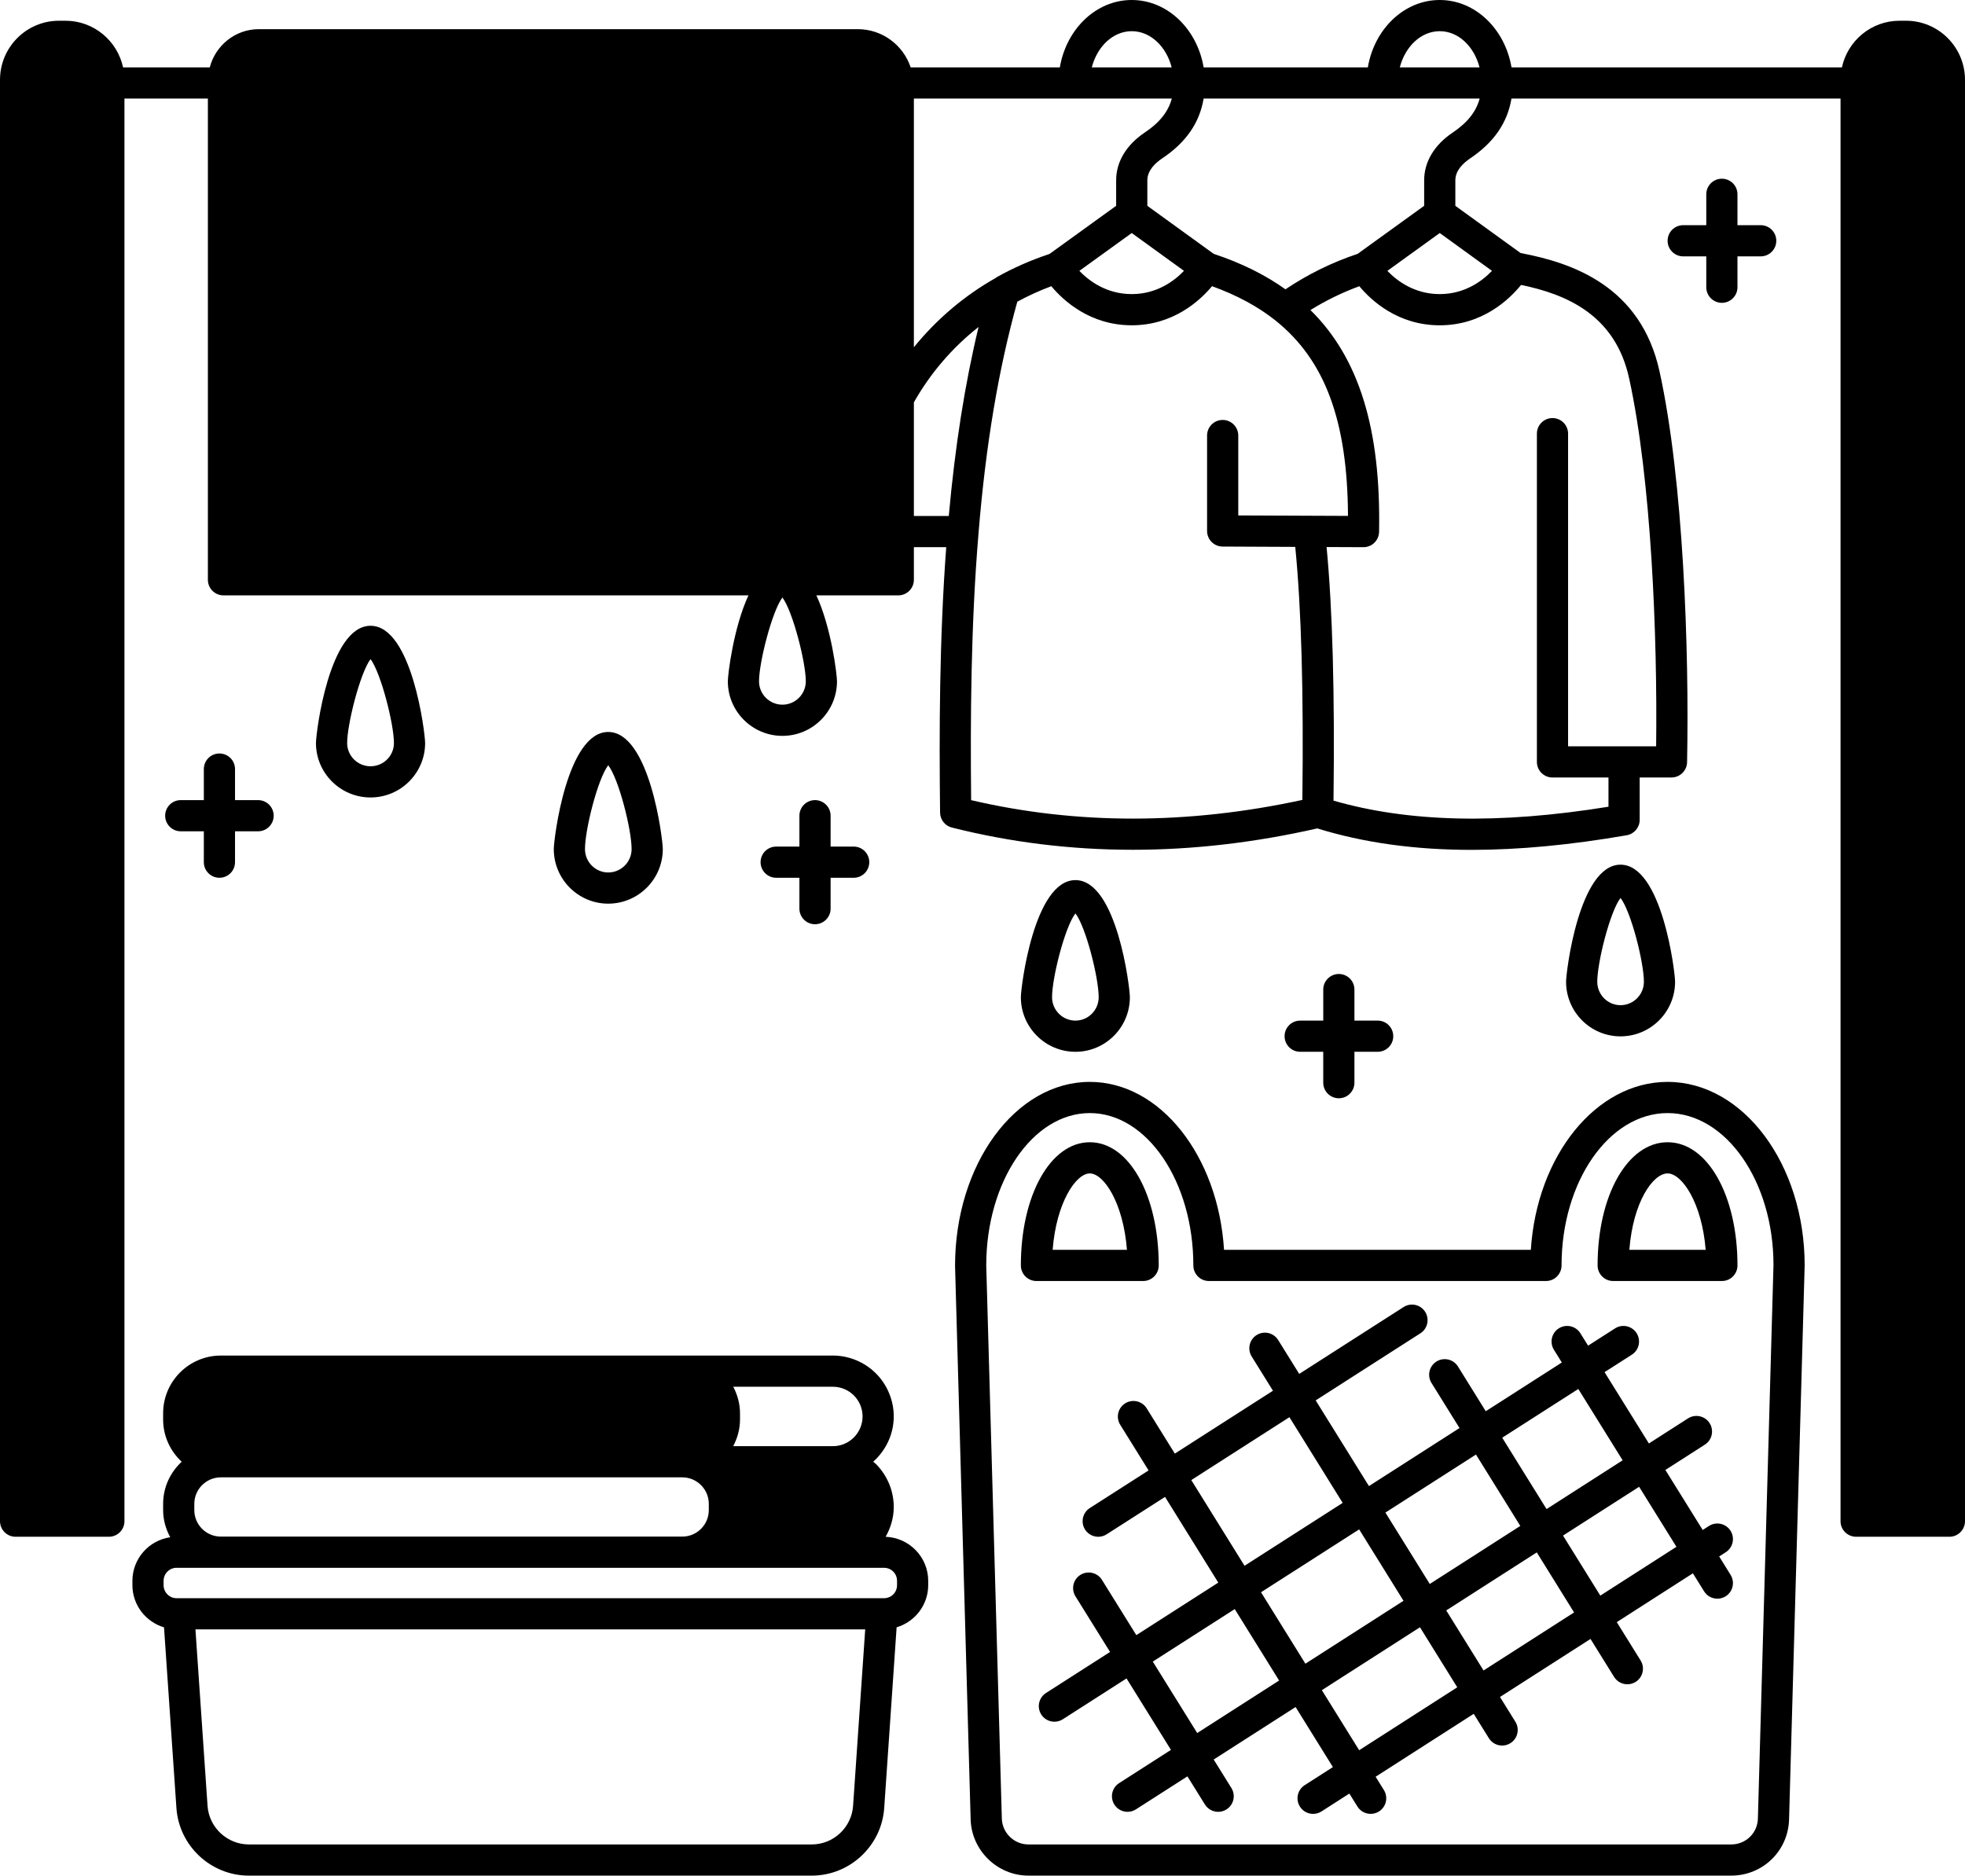 <svg fill="#000000" xmlns="http://www.w3.org/2000/svg" xmlns:xlink="http://www.w3.org/1999/xlink" version="1.1" x="0px" y="0px" viewBox="0 0 126 120.28" style="enable-background:new 0 0 126 120.28;" xml:space="preserve"><g><path d="M122.22,1.33h-0.42c-1.81,0-3.324,1.284-3.692,2.99H96.921C96.506,1.864,94.604,0,92.32,0c-2.289,0-4.196,1.864-4.611,4.32   H77.18C76.765,1.864,74.859,0,72.57,0c-2.289,0-4.196,1.864-4.611,4.32h-9.565C57.916,2.894,56.58,1.87,55,1.87H16.6   c-1.515,0-2.781,1.045-3.15,2.45H7.892C7.524,2.614,6.01,1.33,4.2,1.33H3.78C1.696,1.33,0,3.03,0,5.12v92.43c0,0.552,0.447,1,1,1   h5.98c0.553,0,1-0.448,1-1V6.32h5.35v30.86c0,0.552,0.447,1,1,1h33.663c-0.968,2.083-1.323,5.099-1.323,5.51   c0,1.93,1.57,3.5,3.5,3.5s3.5-1.57,3.5-3.5c0-0.411-0.355-3.427-1.323-5.51H57.6c0.553,0,1-0.448,1-1v-2.09h2.074   c-0.443,5.949-0.453,11.916-0.394,17.021c0.005,0.454,0.315,0.847,0.755,0.958c3.769,0.951,7.646,1.426,11.607,1.426   c3.871,0,7.822-0.461,11.826-1.37c2.951,0.912,6.224,1.376,9.891,1.376c3.04,0,6.346-0.313,9.951-0.938   c0.479-0.083,0.829-0.499,0.829-0.985v-2.72h2.04c0.545,0,0.989-0.436,1-0.98c0.141-7.202-0.236-18.083-1.762-25.042   c-1.197-5.489-5.597-6.987-8.912-7.608L93.32,13.2v-1.64c0-0.631,0.515-1.11,0.947-1.4c1.527-1.025,2.395-2.292,2.652-3.84h21.1   v91.23c0,0.552,0.447,1,1,1H125c0.553,0,1-0.448,1-1V5.12C126,3.03,124.304,1.33,122.22,1.33z M50.17,45.19   c-0.827,0-1.5-0.673-1.5-1.5c0-1.213,0.834-4.489,1.5-5.373c0.666,0.884,1.5,4.16,1.5,5.373C51.67,44.517,50.997,45.19,50.17,45.19   z M92.32,2c1.199,0,2.205,0.98,2.551,2.32h-5.113C90.106,2.98,91.116,2,92.32,2z M72.569,14.944l3.35,2.425   c-0.619,0.645-1.736,1.491-3.349,1.491c-1.62,0-2.74-0.846-3.359-1.49L72.569,14.944z M71.57,11.56v1.638l-4.273,3.087   c-1.183,0.394-2.332,0.895-3.409,1.505c-0.015,0.008-0.023,0.023-0.037,0.032c-2.027,1.145-3.799,2.659-5.251,4.447V6.32h16.54   c-0.233,0.853-0.791,1.549-1.738,2.18C72.221,9.293,71.57,10.38,71.57,11.56z M72.57,2c1.203,0,2.213,0.98,2.56,2.32h-5.122   C70.356,2.98,71.366,2,72.57,2z M58.6,25.803c1.059-1.875,2.468-3.513,4.148-4.835c-0.878,3.646-1.507,7.645-1.91,12.122H58.6   V25.803z M62.271,51.312c-0.052-5.196-0.021-11.215,0.476-17.14c0.461-5.641,1.278-10.494,2.486-14.827   c0.703-0.376,1.429-0.714,2.18-0.991c0.78,0.935,2.489,2.506,5.157,2.506c2.661,0,4.368-1.573,5.148-2.507   c1.608,0.583,2.945,1.306,4.067,2.198c3.171,2.536,4.622,6.425,4.651,12.533L79.4,33.054V27.93c0-0.552-0.447-1-1-1s-1,0.448-1,1   v6.12c0,0.551,0.445,0.998,0.996,1l4.658,0.021c0.39,3.965,0.542,9.281,0.456,16.226C76.172,52.89,69.036,52.895,62.271,51.312z    M104.464,24.264c1.421,6.485,1.819,16.527,1.731,23.596h-5.646V27.81c0-0.552-0.447-1-1-1s-1,0.448-1,1v21.05c0,0.552,0.447,1,1,1   h3.59v1.874c-7.04,1.138-12.814,0.999-17.632-0.391c0.085-6.901-0.061-12.244-0.444-16.263l2.36,0.01c0.002,0,0.004,0,0.006,0   c0.545,0,0.989-0.436,1-0.981c0.125-6.593-1.282-11.155-4.4-14.226c0.982-0.61,2.029-1.123,3.133-1.528   c0.78,0.935,2.489,2.506,5.157,2.506c2.74,0,4.469-1.667,5.215-2.589C100.398,18.863,103.57,20.164,104.464,24.264z M92.319,14.944   l3.35,2.425c-0.619,0.645-1.736,1.491-3.349,1.491c-1.62,0-2.74-0.846-3.359-1.49L92.319,14.944z M93.152,8.5   c-1.182,0.793-1.832,1.88-1.832,3.06v1.638l-4.266,3.081c-1.658,0.552-3.207,1.32-4.628,2.274c-1.302-0.927-2.811-1.68-4.603-2.275   L73.57,13.2v-1.64c0-0.631,0.515-1.11,0.944-1.398c1.535-1.023,2.407-2.29,2.665-3.842H94.88C94.648,7.172,94.093,7.868,93.152,8.5   z"></path><path d="M74.3,81.15c0-4.504-1.9-7.9-4.42-7.9s-4.42,3.396-4.42,7.9c0,0.552,0.447,1,1,1h6.84C73.853,82.15,74.3,81.702,74.3,81.15   z M67.498,80.15c0.232-3.021,1.49-4.9,2.382-4.9s2.149,1.878,2.382,4.9H67.498z"></path><path d="M106.93,69.38c-4.601,0-8.388,4.746-8.769,10.77H78.488c-0.373-6.023-4.092-10.77-8.608-10.77   c-4.764,0-8.64,5.28-8.64,11.798l1,35.499c0.055,1.987,1.715,3.603,3.7,3.603h45.069c2.024,0,3.654-1.583,3.71-3.602l1-35.528   C115.72,74.66,111.776,69.38,106.93,69.38z M112.72,116.623c-0.025,0.93-0.776,1.658-1.71,1.658H65.94   c-0.913,0-1.676-0.744-1.7-1.659l-1-35.472c0-5.387,2.979-9.77,6.64-9.77s6.64,4.383,6.64,9.77c0,0.552,0.447,1,1,1h21.61   c0.553,0,1-0.448,1-1c0-5.387,3.051-9.77,6.8-9.77c3.744,0,6.79,4.383,6.79,9.741L112.72,116.623z"></path><path d="M106.93,73.25c-2.56,0-4.489,3.396-4.489,7.9c0,0.552,0.447,1,1,1h6.97c0.553,0,1-0.448,1-1   C111.41,76.646,109.484,73.25,106.93,73.25z M104.478,80.15c0.233-3.061,1.511-4.9,2.452-4.9c0.914,0,2.203,1.878,2.441,4.9   H104.478z"></path><path d="M110.237,99.813l0.422-0.271c0.465-0.298,0.601-0.916,0.304-1.381c-0.299-0.465-0.916-0.602-1.382-0.303l-0.4,0.257   l-2.393-3.849l2.533-1.624c0.464-0.299,0.599-0.917,0.3-1.382c-0.298-0.464-0.916-0.598-1.382-0.301l-2.508,1.608l-2.843-4.573   l1.75-1.121c0.465-0.297,0.601-0.916,0.304-1.381c-0.299-0.466-0.916-0.602-1.382-0.304l-1.728,1.107l-0.494-0.794   c-0.292-0.468-0.907-0.612-1.378-0.319c-0.469,0.292-0.611,0.909-0.319,1.378l0.507,0.815L95.27,90.5l-1.782-2.868   c-0.292-0.47-0.91-0.612-1.377-0.321c-0.469,0.292-0.612,0.908-0.32,1.377l1.795,2.89l-5.807,3.721l-3.415-5.495l6.714-4.301   c0.465-0.297,0.601-0.916,0.304-1.381c-0.298-0.465-0.916-0.601-1.382-0.303l-6.691,4.287l-1.35-2.172   c-0.291-0.469-0.906-0.614-1.377-0.322c-0.469,0.291-0.613,0.907-0.322,1.377l1.365,2.196l-6.293,4.032l-1.804-2.903   c-0.293-0.47-0.91-0.612-1.377-0.321c-0.469,0.292-0.612,0.909-0.32,1.377l1.818,2.925l-3.769,2.414   c-0.465,0.298-0.6,0.917-0.302,1.382c0.191,0.297,0.514,0.46,0.843,0.46c0.185,0,0.372-0.051,0.539-0.158l3.744-2.399l3.415,5.496   l-5.256,3.368l-2.204-3.544c-0.291-0.469-0.907-0.613-1.377-0.322c-0.47,0.292-0.613,0.908-0.322,1.377l2.219,3.568l-4.107,2.632   c-0.465,0.297-0.601,0.916-0.304,1.381c0.191,0.298,0.514,0.461,0.844,0.461c0.185,0,0.371-0.051,0.538-0.158l4.085-2.618   l2.849,4.582l-3.323,2.131c-0.466,0.298-0.601,0.917-0.303,1.381c0.19,0.298,0.514,0.46,0.843,0.46   c0.185,0,0.371-0.051,0.538-0.158l3.301-2.116l1.122,1.804c0.19,0.304,0.516,0.471,0.85,0.471c0.181,0,0.364-0.049,0.528-0.152   c0.469-0.292,0.611-0.909,0.319-1.377l-1.135-1.825l5.252-3.367l2.392,3.851l-1.808,1.159c-0.465,0.298-0.601,0.917-0.303,1.381   c0.19,0.298,0.513,0.461,0.843,0.461c0.185,0,0.371-0.051,0.538-0.158l1.785-1.145l0.516,0.83c0.189,0.305,0.517,0.472,0.851,0.472   c0.18,0,0.362-0.048,0.526-0.15c0.47-0.292,0.613-0.908,0.322-1.377l-0.531-0.854l6.291-4.034l0.971,1.563   c0.189,0.305,0.517,0.472,0.851,0.472c0.181,0,0.362-0.049,0.527-0.151c0.469-0.292,0.612-0.908,0.321-1.377l-0.986-1.588   l5.804-3.721l1.513,2.435c0.189,0.305,0.517,0.472,0.851,0.472c0.18,0,0.362-0.048,0.526-0.15c0.47-0.292,0.613-0.908,0.322-1.377   l-1.528-2.459l4.881-3.13l0.717,1.153c0.189,0.306,0.517,0.474,0.852,0.474c0.18,0,0.361-0.048,0.525-0.149   c0.47-0.291,0.614-0.907,0.324-1.377L110.237,99.813z M101.204,89.073l2.843,4.573l-4.879,3.128l-2.843-4.576L101.204,89.073z    M94.642,93.278l2.843,4.577l-5.805,3.722l-2.845-4.578L94.642,93.278z M89.996,102.656l-6.291,4.034l-2.846-4.581l6.293-4.032   L89.996,102.656z M76.388,94.914l6.293-4.032l3.414,5.496l-6.293,4.032L76.388,94.914z M76.768,111.137l-2.849-4.582l5.255-3.367   l2.846,4.581L76.768,111.137z M87.153,112.239l-2.393-3.851l6.291-4.034l2.392,3.85L87.153,112.239z M95.128,107.125l-2.392-3.85   l5.805-3.722l2.392,3.85L95.128,107.125z M102.616,102.324l-2.392-3.85l4.88-3.129l2.393,3.849L102.616,102.324z"></path><path d="M56.788,98.551c0.322-0.567,0.521-1.213,0.521-1.911c0-1.028-0.403-2.005-1.136-2.75c-0.056-0.057-0.123-0.099-0.182-0.152   c0.802-0.717,1.318-1.749,1.318-2.908c0-1.027-0.417-2.032-1.143-2.756c-0.726-0.727-1.73-1.144-2.757-1.144h-9.86H14.16   c-2.04,0-3.7,1.66-3.7,3.7v0.4c0,1.072,0.462,2.031,1.19,2.709c-0.727,0.676-1.19,1.632-1.19,2.701v0.4   c0,0.633,0.174,1.219,0.455,1.741C9.548,98.78,8.49,99.953,8.49,101.38v0.27c0,1.284,0.859,2.359,2.027,2.71l0.795,11.579   c0.166,2.435,2.208,4.342,4.648,4.342h36.09c2.441,0,4.483-1.908,4.648-4.342l0.795-11.581c1.168-0.352,2.026-1.426,2.026-2.707   v-0.27C59.52,99.851,58.303,98.61,56.788,98.551z M54.753,89.488c0.354,0.353,0.557,0.842,0.557,1.342   c0,1.053-0.853,1.91-1.899,1.91h-6.396c0.269-0.514,0.436-1.09,0.436-1.71v-0.4c0-0.616-0.166-1.189-0.433-1.7h6.393   C53.91,88.93,54.399,89.133,54.753,89.488z M43.55,94.74h0.2c0.937,0,1.7,0.763,1.7,1.7v0.4c0,0.937-0.763,1.7-1.7,1.7h-0.2H14.16   c-0.938,0-1.7-0.763-1.7-1.7v-0.4c0-0.937,0.763-1.7,1.7-1.7H43.55z M10.49,101.38c0-0.463,0.372-0.84,0.83-0.84h2.84h29.39h9.86   h3.27c0.471,0,0.84,0.369,0.84,0.84v0.27c0,0.471-0.369,0.84-0.84,0.84H11.32c-0.458,0-0.83-0.377-0.83-0.84V101.38z    M54.702,115.803c-0.094,1.389-1.259,2.478-2.652,2.478H15.96c-1.393,0-2.558-1.088-2.652-2.479l-0.776-11.312h42.947   L54.702,115.803z"></path><path d="M42.5,54.45c0-0.636-0.839-7.51-3.5-7.51c-2.653,0-3.49,6.875-3.49,7.51c0,1.93,1.565,3.5,3.49,3.5   C40.93,57.95,42.5,56.38,42.5,54.45z M37.51,54.45c0-1.249,0.817-4.497,1.491-5.376c0.678,0.879,1.499,4.128,1.499,5.376   c0,0.827-0.673,1.5-1.5,1.5C38.179,55.95,37.51,55.277,37.51,54.45z"></path><path d="M72.45,63.95c0-0.636-0.837-7.51-3.49-7.51c-2.661,0-3.5,6.875-3.5,7.51c0,1.93,1.57,3.5,3.5,3.5   C70.885,67.45,72.45,65.88,72.45,63.95z M67.46,63.95c0-1.249,0.821-4.498,1.499-5.376c0.674,0.879,1.491,4.128,1.491,5.376   c0,0.827-0.669,1.5-1.49,1.5C68.133,65.45,67.46,64.777,67.46,63.95z"></path><path d="M107.41,62.96c0-0.636-0.839-7.51-3.5-7.51c-2.653,0-3.49,6.874-3.49,7.51c0,1.93,1.565,3.5,3.49,3.5   C105.84,66.46,107.41,64.89,107.41,62.96z M102.42,62.96c0-1.249,0.817-4.497,1.491-5.376c0.678,0.879,1.499,4.128,1.499,5.376   c0,0.827-0.673,1.5-1.5,1.5C103.089,64.46,102.42,63.787,102.42,62.96z"></path><path d="M27.26,47.65c0-0.636-0.839-7.52-3.5-7.52s-3.5,6.883-3.5,7.52c0,1.924,1.57,3.49,3.5,3.49S27.26,49.574,27.26,47.65z    M22.26,47.65c0-1.215,0.834-4.498,1.5-5.382c0.666,0.885,1.5,4.167,1.5,5.382c0,0.822-0.673,1.49-1.5,1.49   S22.26,48.472,22.26,47.65z"></path><path d="M14.07,48.32c-0.553,0-1,0.448-1,1v1.99h-1.48c-0.553,0-1,0.448-1,1s0.447,1,1,1h1.48v1.98c0,0.552,0.447,1,1,1   s1-0.448,1-1v-1.98h1.479c0.553,0,1-0.448,1-1s-0.447-1-1-1H15.07v-1.99C15.07,48.768,14.623,48.32,14.07,48.32z"></path><path d="M52.26,51.31c-0.553,0-1,0.448-1,1v1.98h-1.49c-0.553,0-1,0.448-1,1s0.447,1,1,1h1.49v1.98c0,0.552,0.447,1,1,1   c0.553,0,1-0.448,1-1v-1.98h1.48c0.553,0,1-0.448,1-1s-0.447-1-1-1h-1.48v-1.98C53.26,51.758,52.812,51.31,52.26,51.31z"></path><path d="M85.85,62.46c-0.553,0-1,0.448-1,1v1.99H83.37c-0.553,0-1,0.448-1,1s0.447,1,1,1h1.479v1.98c0,0.552,0.447,1,1,1   s1-0.448,1-1v-1.98h1.49c0.553,0,1-0.448,1-1s-0.447-1-1-1h-1.49v-1.99C86.85,62.908,86.402,62.46,85.85,62.46z"></path><path d="M110.41,19.42c0.553,0,1-0.448,1-1v-1.98h1.49c0.553,0,1-0.448,1-1s-0.447-1-1-1h-1.49v-1.98c0-0.552-0.447-1-1-1   s-1,0.448-1,1v1.98h-1.48c-0.553,0-1,0.448-1,1s0.447,1,1,1h1.48v1.98C109.41,18.972,109.857,19.42,110.41,19.42z"></path></g></svg>